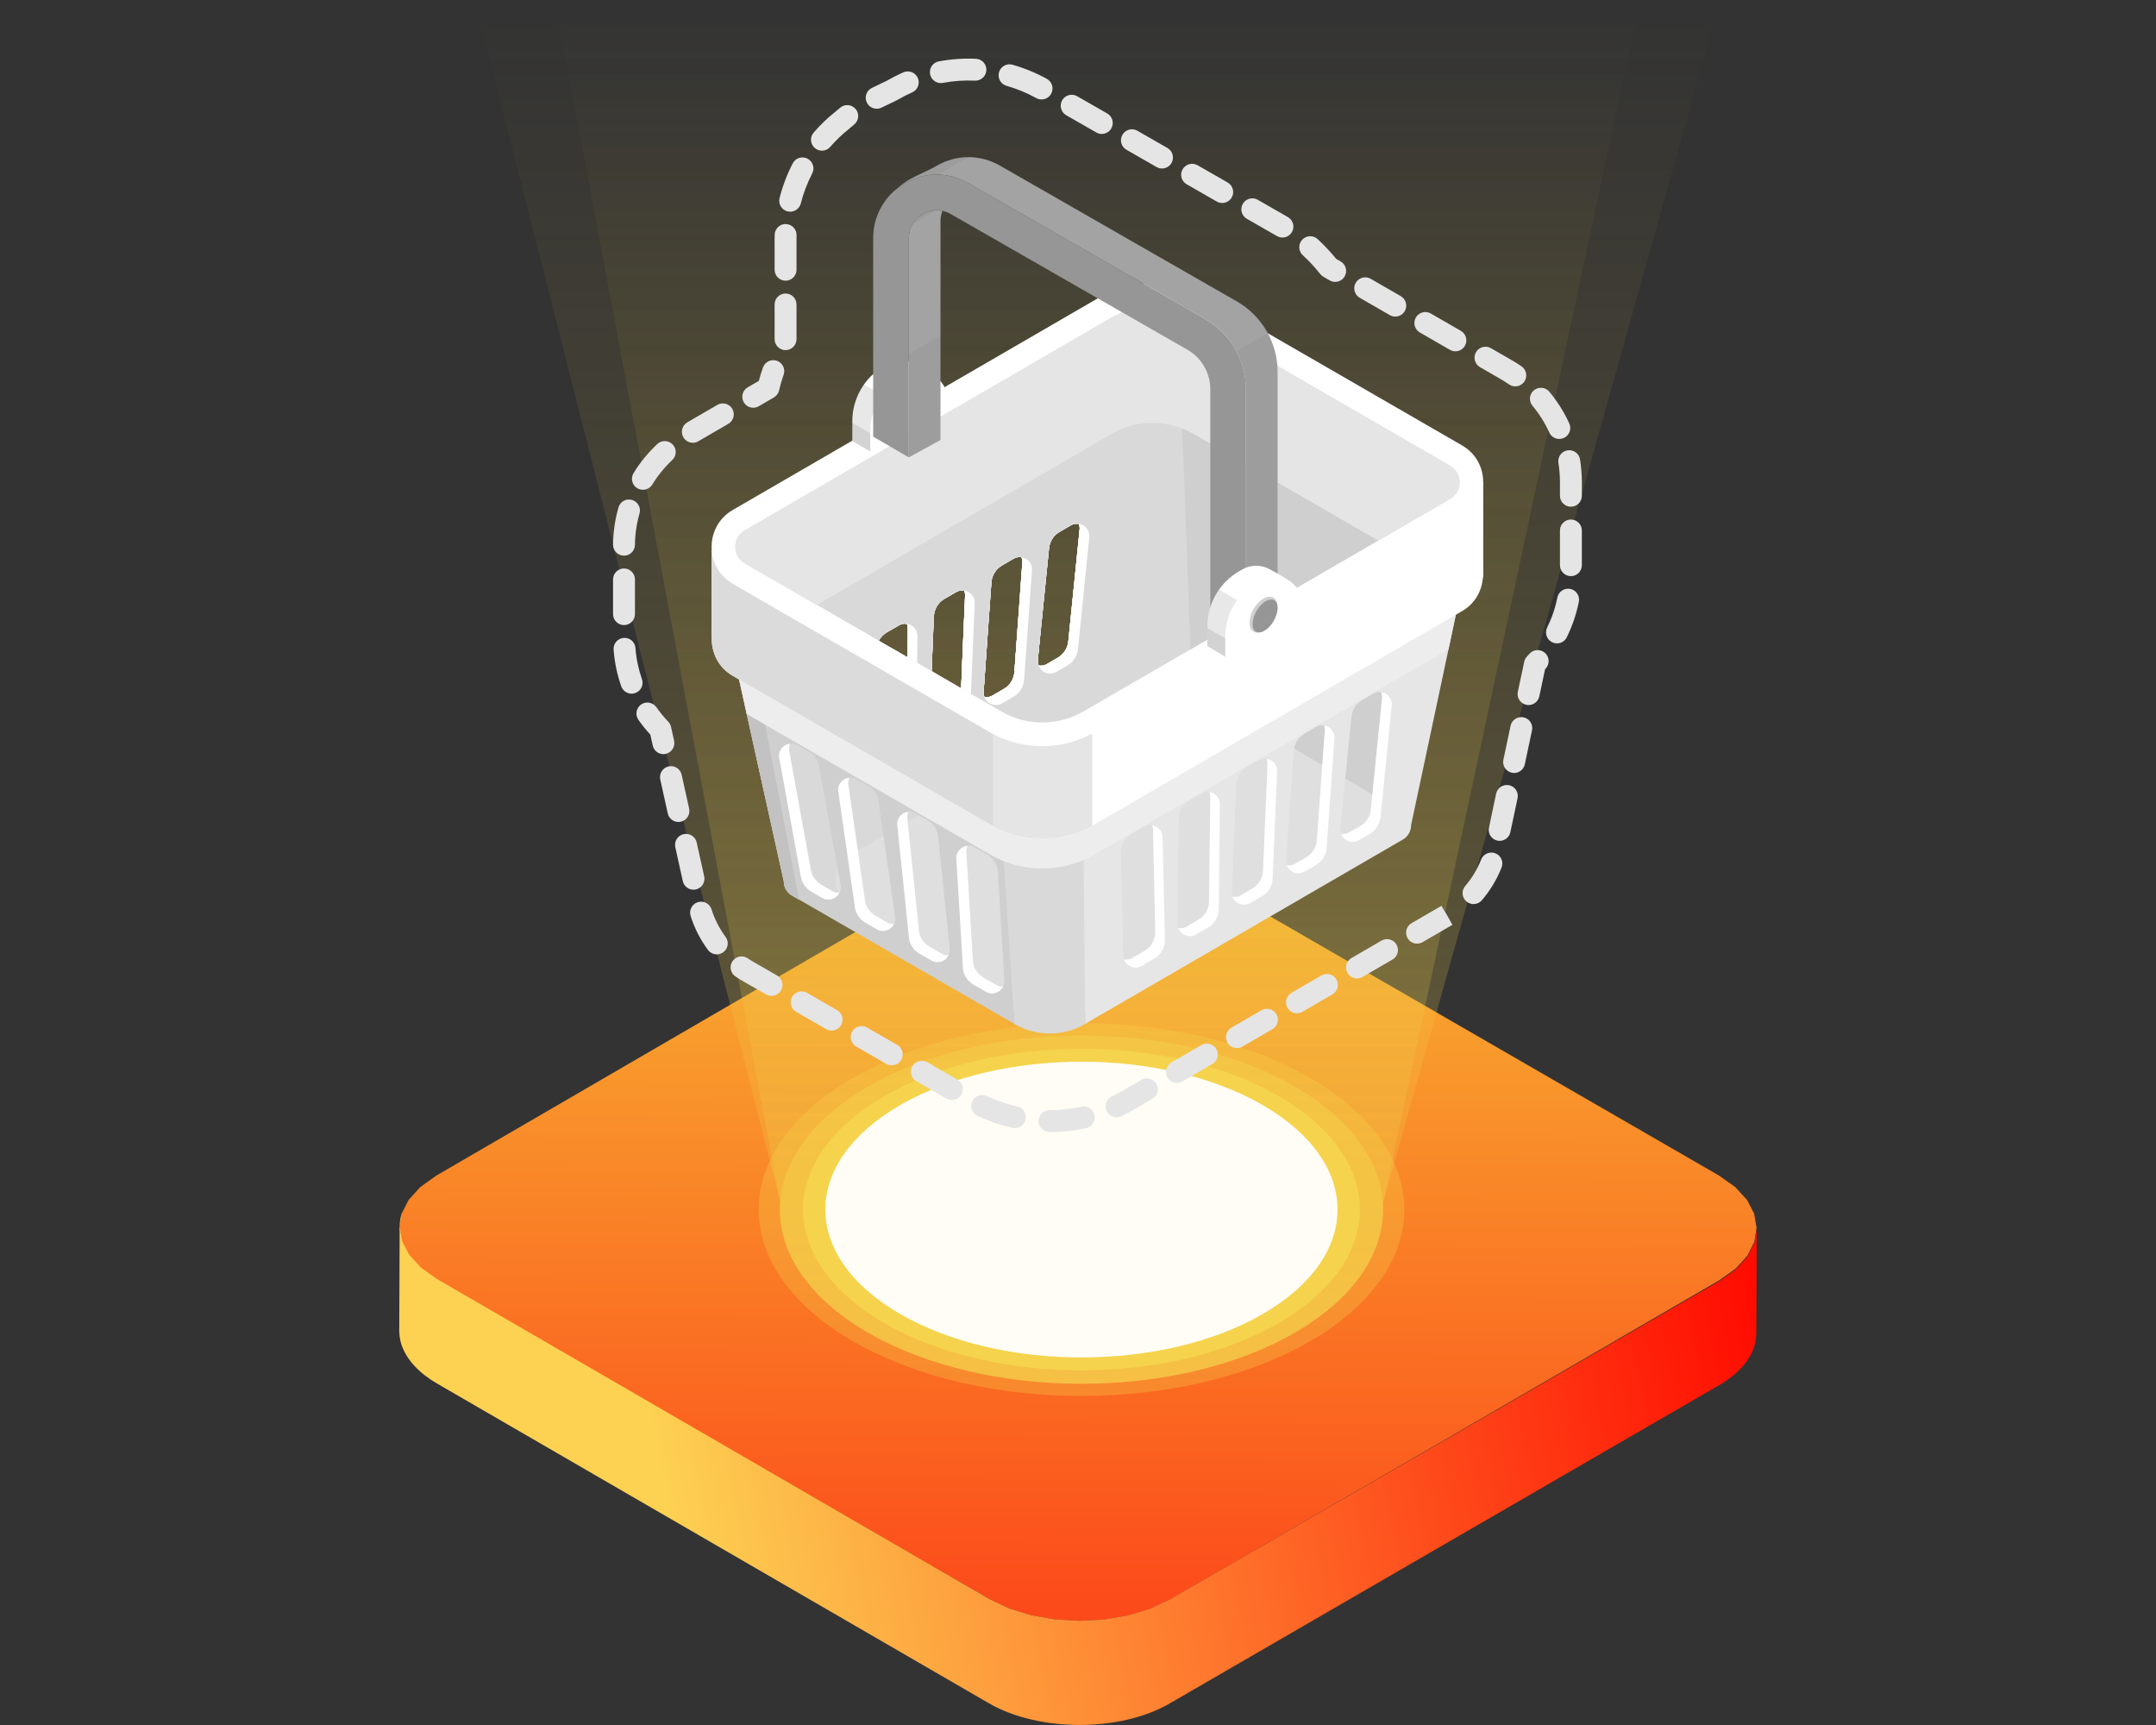 <?xml version="1.0" encoding="utf-8"?>
<!-- Generator: Adobe Illustrator 17.0.0, SVG Export Plug-In . SVG Version: 6.00 Build 0)  -->
<!DOCTYPE svg PUBLIC "-//W3C//DTD SVG 1.1//EN" "http://www.w3.org/Graphics/SVG/1.1/DTD/svg11.dtd">
<svg version="1.1" id="Camada_1" xmlns="http://www.w3.org/2000/svg" xmlns:xlink="http://www.w3.org/1999/xlink" x="0px" y="0px"
	 width="50px" height="40px" viewBox="0 0 50 40" enable-background="new 0 0 50 40" xml:space="preserve">
<rect x="0" y="0" width="50" height="40" fill="#333333" stroke="none"/>
<g>
	<g>
		<linearGradient id="SVGID_1_" gradientUnits="userSpaceOnUse" x1="24.956" y1="37.335" x2="25.045" y2="19.463">
			<stop  offset="0" style="stop-color:#FC4A1A"/>
			<stop  offset="1" style="stop-color:#F7B733"/>
		</linearGradient>
		<polygon fill="url(#SVGID_1_)" points="40.254,29.415 40.523,29.118 40.524,29.116 40.684,28.8 40.685,28.797 40.737,28.471 
			40.681,28.143 40.516,27.825 40.243,27.526 39.862,27.257 27.047,19.858 26.581,19.638 26.065,19.481 25.515,19.387 
			24.949,19.355 24.383,19.387 23.834,19.481 23.319,19.638 22.856,19.858 10.124,27.257 9.746,27.526 9.476,27.825 9.315,28.143 
			9.315,28.143 9.263,28.469 9.263,28.473 9.319,28.798 9.32,28.801 9.483,29.116 9.485,29.118 9.756,29.415 9.757,29.416 
			10.138,29.685 22.953,37.084 23.419,37.304 23.419,37.304 23.935,37.461 24.485,37.555 25.051,37.586 25.617,37.555 
			26.166,37.461 26.68,37.304 27.144,37.084 39.876,29.685 40.253,29.416 		"/>
		<g>
			
				<linearGradient id="SVGID_2_" gradientUnits="userSpaceOnUse" x1="-2653.836" y1="320.418" x2="-2645.299" y2="295.875" gradientTransform="matrix(-0.499 -0.867 0.867 -0.499 -1561.009 -2110.691)">
				<stop  offset="0" style="stop-color:#FF0A00"/>
				<stop  offset="1" style="stop-color:#FDD152"/>
			</linearGradient>
			<path fill="url(#SVGID_2_)" d="M9.76,29.391l-0.271-0.297c0-0.001-0.001-0.001-0.001-0.002l-0.163-0.316
				c0-0.001-0.001-0.002-0.001-0.003l-0.055-0.324c0-0.001,0-0.003,0-0.004l0.053-0.326c-0.035,0.107-0.053,0.215-0.053,0.324
				c0-0.001,0-0.003,0-0.004l-0.01,2.416c0,0.001,0,0.001,0,0.002c0,0.009,0.001,0.018,0.001,0.026
				c0.001,0.029,0.003,0.057,0.006,0.086c0,0.003,0.001,0.006,0.001,0.009c0.001,0.007,0.001,0.013,0.002,0.02
				c0.005,0.033,0.01,0.066,0.018,0.099c0,0.001,0,0.002,0.001,0.004c0,0,0,0.001,0,0.001c0.008,0.035,0.019,0.069,0.031,0.103
				c0.001,0.003,0.002,0.007,0.004,0.01c0.002,0.006,0.004,0.012,0.007,0.018c0.011,0.029,0.024,0.059,0.038,0.088
				c0.002,0.004,0.004,0.009,0.006,0.013c0.001,0.003,0.002,0.006,0.004,0.008c0.003,0.006,0.007,0.013,0.01,0.019
				c0.01,0.018,0.02,0.036,0.03,0.054c0.004,0.008,0.009,0.015,0.014,0.023c0.003,0.006,0.007,0.011,0.011,0.017
				c0.007,0.011,0.015,0.023,0.022,0.034c0.005,0.008,0.01,0.016,0.016,0.023c0.016,0.023,0.033,0.046,0.051,0.069
				c0.001,0.001,0.001,0.002,0.002,0.003c0,0,0,0,0,0c0.02,0.025,0.041,0.049,0.063,0.073c0.007,0.008,0.014,0.015,0.021,0.023
				c0.014,0.015,0.028,0.03,0.043,0.044c0.002,0.002,0.003,0.003,0.004,0.005c0.028,0.027,0.056,0.054,0.087,0.081
				c0.006,0.005,0.013,0.01,0.019,0.016c0.025,0.021,0.05,0.042,0.077,0.063c0.003,0.003,0.007,0.005,0.01,0.008
				c0.007,0.005,0.014,0.01,0.021,0.015c0.029,0.022,0.059,0.043,0.089,0.064c0.012,0.008,0.023,0.016,0.035,0.024
				c0.041,0.027,0.084,0.054,0.128,0.08l12.804,7.417c0.034,0.02,0.068,0.038,0.103,0.057c0.011,0.006,0.023,0.012,0.034,0.017
				c0.024,0.012,0.048,0.025,0.073,0.036c0.014,0.007,0.027,0.013,0.041,0.019c0.023,0.011,0.046,0.021,0.07,0.031
				c0.014,0.006,0.029,0.012,0.043,0.019c0.024,0.01,0.048,0.02,0.073,0.029c0.014,0.005,0.028,0.011,0.042,0.016
				c0.028,0.011,0.056,0.021,0.085,0.031c0.011,0.004,0.021,0.008,0.032,0.011c0.039,0.013,0.079,0.026,0.119,0.039
				c0.008,0.003,0.017,0.005,0.026,0.007c0.027,0.008,0.054,0.016,0.081,0.023c0.004,0.001,0.008,0.002,0.012,0.003
				c0.049,0.013,0.099,0.026,0.149,0.038c0.002,0.001,0.005,0.001,0.007,0.002c0.048,0.011,0.096,0.022,0.145,0.031
				c0.005,0.001,0.009,0.002,0.014,0.003c0.006,0.001,0.012,0.002,0.018,0.003c0.079,0.015,0.16,0.029,0.241,0.04
				c0.002,0,0.005,0.001,0.007,0.001c0.006,0.001,0.013,0.002,0.019,0.002c0.065,0.009,0.13,0.016,0.196,0.022
				c0.007,0.001,0.013,0.001,0.02,0.002c0.003,0,0.006,0.001,0.009,0.001c0.063,0.006,0.127,0.01,0.191,0.013
				c0.006,0,0.012,0.001,0.018,0.001c0.009,0,0.018,0.001,0.027,0.001c0.052,0.002,0.104,0.004,0.156,0.004c0.008,0,0.016,0,0.025,0
				c0.003,0,0.006,0,0.009,0c0.06,0,0.119-0.001,0.179-0.002c0.005,0,0.01,0,0.014-0.001c0.01,0,0.019-0.001,0.029-0.001
				c0.047-0.002,0.095-0.004,0.142-0.008c0.01-0.001,0.02-0.001,0.029-0.002c0.006,0,0.012-0.001,0.017-0.001
				c0.059-0.005,0.118-0.01,0.177-0.016c0.002,0,0.004,0,0.005-0.001c0.006-0.001,0.012-0.002,0.019-0.002
				c0.053-0.006,0.106-0.013,0.158-0.021c0.009-0.001,0.017-0.003,0.026-0.004c0.007-0.001,0.014-0.002,0.021-0.003
				c0.062-0.01,0.123-0.021,0.183-0.033c0.001,0,0.002-0.001,0.003-0.001c0.004-0.001,0.007-0.002,0.01-0.002
				c0.062-0.013,0.124-0.027,0.185-0.042c0.008-0.002,0.015-0.004,0.023-0.006c0.007-0.002,0.014-0.003,0.021-0.005
				c0.018-0.005,0.036-0.01,0.054-0.015c0.024-0.007,0.048-0.013,0.071-0.02c0.018-0.005,0.036-0.011,0.054-0.017
				c0.013-0.004,0.025-0.008,0.038-0.012c0.009-0.003,0.018-0.006,0.026-0.008c0.027-0.009,0.053-0.018,0.079-0.027
				c0.018-0.007,0.037-0.013,0.055-0.02c0.027-0.01,0.053-0.021,0.08-0.031c0.013-0.005,0.025-0.01,0.038-0.015
				c0.005-0.002,0.01-0.004,0.015-0.006c0.012-0.005,0.024-0.01,0.036-0.016c0.025-0.011,0.05-0.022,0.074-0.033
				c0.013-0.006,0.025-0.012,0.038-0.018c0.025-0.012,0.049-0.024,0.073-0.036c0.011-0.006,0.022-0.011,0.033-0.017
				c0.034-0.018,0.068-0.037,0.101-0.056l12.742-7.38c0.574-0.332,0.861-0.768,0.863-1.204l0.01-2.416
				c0,0.013-0.001,0.025-0.002,0.038c0.001-0.016,0.002-0.031,0.002-0.047l-0.053,0.326c0,0.001-0.001,0.002-0.001,0.003
				l-0.16,0.315c0,0.001-0.001,0.001-0.001,0.002l-0.269,0.297c0,0-0.001,0.001-0.001,0.001l-0.378,0.269l-12.742,7.38l-0.464,0.219
				l-0.515,0.156l-0.549,0.094l-0.566,0.031l-0.566-0.032l-0.55-0.095l-0.516-0.158l-0.466-0.221l-12.804-7.417l-0.38-0.269
				C9.761,29.391,9.76,29.391,9.76,29.391z"/>
		</g>
		<g>
			<linearGradient id="SVGID_3_" gradientUnits="userSpaceOnUse" x1="25.451" y1="0.308" x2="25.451" y2="32.208">
				<stop  offset="0" style="stop-color:#DABC44;stop-opacity:0"/>
				<stop  offset="1" style="stop-color:#F5D34C"/>
			</linearGradient>
			<path opacity="0.3" fill="url(#SVGID_3_)" d="M32.069,27.922L38.039,0H12.862l5.225,27.846l0.008,0.006
				c-0.092,1.098,0.587,2.213,2.04,3.052c2.731,1.577,7.158,1.577,9.889,0C31.446,30.083,32.126,28.997,32.069,27.922L32.069,27.922
				z"/>
			<linearGradient id="SVGID_4_" gradientUnits="userSpaceOnUse" x1="25.451" y1="0.308" x2="25.451" y2="32.208">
				<stop  offset="0" style="stop-color:#DABC44;stop-opacity:0"/>
				<stop  offset="1" style="stop-color:#F5D34C"/>
			</linearGradient>
			<path opacity="0.3" fill="url(#SVGID_4_)" d="M32.069,27.922L39.894,0H11.007l7.081,27.846l0.008,0.006
				c-0.092,1.098,0.587,2.213,2.04,3.052c2.731,1.577,7.158,1.577,9.889,0C31.446,30.083,32.126,28.997,32.069,27.922L32.069,27.922
				z"/>
			<path opacity="0.3" fill="#F5D34C" d="M30.375,24.991c2.924,1.688,2.924,4.425,0,6.114c-2.924,1.688-7.665,1.688-10.588,0
				c-2.925-1.688-2.925-4.426,0-6.114C22.71,23.303,27.451,23.303,30.375,24.991z"/>
			<path opacity="0.5" fill="#F5D34C" d="M30.025,25.193c2.731,1.577,2.731,4.133,0,5.71c-2.731,1.577-7.158,1.577-9.889,0
				c-2.731-1.577-2.731-4.133,0-5.71C22.867,23.617,27.294,23.617,30.025,25.193z"/>
			<path fill="#F5D34C" d="M29.647,25.412c2.521,1.456,2.521,3.817,0,5.273c-2.522,1.456-6.61,1.456-9.132,0
				c-2.522-1.456-2.522-3.817,0-5.273C23.036,23.956,27.125,23.956,29.647,25.412z"/>
			<path fill="#FFFDF5" d="M29.28,25.623c2.319,1.339,2.319,3.51,0,4.85c-2.32,1.339-6.08,1.339-8.4,0
				c-2.32-1.339-2.32-3.511,0-4.85C23.2,24.284,26.961,24.284,29.28,25.623z"/>
		</g>
	</g>
	<g>
		<g>
			<g>
				<polygon fill="#D9D9D9" points="21.738,18.726 20.217,20.138 24.175,22.312 23.499,23.35 18.687,20.568 17.888,16.681 				"/>
				<path fill="#DFDFDF" d="M31.899,19.597l-6.447,3.759c-0.517,0.3-1.156,0.301-1.674,0.002l-4.07-2.35
					c-0.451-0.26-0.452-0.911-0.001-1.172l6.447-3.759c0.517-0.3,1.156-0.301,1.674-0.002l4.07,2.35
					C32.348,18.686,32.349,19.336,31.899,19.597z"/>
				<polygon fill="#CFCFCF" points="32.054,18.558 28.068,16.214 31.689,14.028 33.094,13.927 				"/>
				<g>
					<path fill="#D9D9D9" d="M25.167,23.742c-0.25,0.146-0.536,0.223-0.825,0.223c-0.286,0-0.569-0.077-0.819-0.22l-0.245-3.775
						l-0.052-0.789l1.897-0.003l0.008,0.764L25.167,23.742z"/>
					<path fill="#D0D0D0" d="M18.177,20.437c0,0.066,0.019,0.231,0.191,0.33l0.165,0.095l-1.046-5.382
						c-0.065-0.05-0.128-0.098-0.189-0.143l-0.246,0.022L18.177,20.437z"/>
				</g>
				<path fill="#CFCFCF" d="M23.584,14.777l-0.006,0.085l-0.052,0.718c-0.011,0.165-0.102,0.313-0.245,0.396l-0.256,0.149
					l-0.011,0.005c-0.06,0.036-0.124,0.041-0.184,0.033c-0.005-0.014-0.011-0.027-0.014-0.041c-0.006-0.025-0.008-0.052-0.006-0.08
					l0.085-1.204l-0.327,0.03l-0.234,0.022l-0.044,1.072l-0.687-0.399l0.025-0.61l-0.355,0.03l-0.225,0.019l-0.003,0.239
					l-0.357-0.206l-0.951,0.085l-2.439,0.217l-0.245,0.022l0.041,0.187l0.047,0.206l0.176,0.803l0.861,3.88
					c0,0.066,0.019,0.231,0.19,0.33l0.165,0.096l4.991,2.882l-0.085-1.334l-0.159-2.442l-0.047-0.723L23.23,19.24l-0.003-0.061
					l0.165-1.501l0.052-0.487l0.063-0.558l0.055-0.517l0.137-1.254l0.011-0.096L23.584,14.777z M19.468,20.697
					c-0.055,0.008-0.113-0.006-0.165-0.036l-0.258-0.148c-0.137-0.082-0.228-0.223-0.245-0.382l-0.498-2.733
					c-0.006-0.055,0.003-0.107,0.025-0.151c0.058-0.008,0.116,0.003,0.171,0.036l0.256,0.148c0.14,0.08,0.231,0.223,0.247,0.379
					l0.498,2.736C19.504,20.601,19.493,20.653,19.468,20.697z M20.735,21.423c-0.055,0.006-0.113-0.006-0.168-0.036l-0.269-0.157
					c-0.143-0.082-0.236-0.234-0.245-0.401l-0.382-2.656c-0.003-0.05,0.006-0.096,0.027-0.137c0.055-0.008,0.113,0.003,0.168,0.036
					l0.269,0.154c0.143,0.085,0.236,0.236,0.245,0.401l0.382,2.656C20.766,21.335,20.757,21.382,20.735,21.423z M22,22.146
					c-0.055,0.008-0.113-0.003-0.168-0.036l-0.278-0.159c-0.151-0.088-0.245-0.247-0.247-0.421l-0.267-2.579
					c0-0.047,0.008-0.091,0.03-0.126c0.055-0.008,0.113,0.006,0.168,0.036l0.278,0.162c0.148,0.088,0.242,0.247,0.245,0.421
					l0.267,2.577C22.028,22.067,22.02,22.111,22,22.146z M23.293,22.757c-0.003,0.041-0.011,0.082-0.03,0.116
					c-0.055,0.008-0.113-0.006-0.165-0.036l-0.289-0.168c-0.157-0.091-0.253-0.258-0.247-0.44l-0.151-2.5
					c0.003-0.041,0.011-0.083,0.03-0.115c0.055-0.008,0.113,0.005,0.168,0.036l0.289,0.168c0.157,0.091,0.25,0.261,0.247,0.443
					L23.293,22.757z"/>
				<g>
					<path fill="#C2C2C2" d="M18.532,20.863l-0.165-0.096c-0.17-0.099-0.19-0.264-0.19-0.33l-0.861-3.88l-0.264-1.196l0.245-0.022
						c0.06,0.044,0.124,0.091,0.19,0.143l0.256,1.323L18.532,20.863z"/>
				</g>
				<path fill="#E6E6E6" d="M26.05,22.155l-0.052-2.373c-0.006-0.181,0.091-0.349,0.247-0.44l0.289-0.168
					c0.022-0.011,0.044-0.022,0.069-0.027c0.019-0.008,0.041-0.011,0.063-0.011c0.016,0,0.036,0,0.055,0.006
					c0.011,0.03,0.019,0.061,0.019,0.093l0.052,2.373c0.003,0.181-0.091,0.352-0.247,0.443l-0.289,0.168
					c-0.06,0.033-0.126,0.041-0.187,0.033C26.056,22.224,26.05,22.191,26.05,22.155z M27.307,21.418l0.027-2.428
					c0-0.176,0.096-0.338,0.247-0.426l0.28-0.162c0.022-0.014,0.044-0.022,0.066-0.027c0.022-0.005,0.041-0.011,0.06-0.011
					c0.022-0.003,0.041,0,0.06,0.006c0.011,0.03,0.019,0.066,0.019,0.102l-0.028,2.431c0,0.173-0.093,0.335-0.245,0.423l-0.28,0.165
					c-0.063,0.033-0.126,0.041-0.187,0.033C27.315,21.493,27.307,21.457,27.307,21.418z M28.583,20.786
					c-0.006-0.014-0.008-0.027-0.011-0.041c-0.005-0.019-0.005-0.041-0.005-0.063l0.104-2.483c0.005-0.17,0.099-0.324,0.247-0.412
					l0.272-0.157c0.022-0.011,0.044-0.022,0.069-0.027c0.019-0.006,0.038-0.011,0.058-0.011c0.022,0,0.041,0,0.06,0.006
					c0.011,0.033,0.022,0.072,0.019,0.11l-0.105,2.486c-0.005,0.17-0.099,0.324-0.247,0.41l-0.272,0.159
					c-0.06,0.036-0.124,0.041-0.187,0.033C28.583,20.791,28.583,20.789,28.583,20.786z M29.842,20.057
					c-0.005-0.014-0.008-0.028-0.011-0.041c-0.006-0.022-0.008-0.047-0.006-0.071l0.182-2.541c0.011-0.162,0.104-0.311,0.247-0.393
					l0.264-0.154c0.022-0.014,0.044-0.022,0.069-0.027c0.019-0.008,0.041-0.011,0.063-0.011c0.019,0,0.038,0,0.055,0.005
					c0.014,0.036,0.022,0.077,0.019,0.121l-0.184,2.538c-0.011,0.165-0.102,0.313-0.245,0.396l-0.264,0.154
					c-0.063,0.036-0.126,0.041-0.187,0.033C29.842,20.063,29.842,20.06,29.842,20.057z M31.099,19.329
					c-0.005-0.014-0.008-0.03-0.011-0.044c-0.008-0.025-0.008-0.05-0.006-0.077l0.261-2.596c0.017-0.159,0.107-0.3,0.247-0.379
					l0.256-0.148c0.06-0.036,0.126-0.047,0.187-0.033c0.014,0.041,0.025,0.08,0.019,0.129l-0.261,2.593
					c-0.016,0.159-0.107,0.302-0.245,0.382l-0.258,0.148c-0.06,0.036-0.126,0.044-0.187,0.033
					C31.099,19.334,31.099,19.331,31.099,19.329z M30.208,14.186l-1.292,0.116l-3.591,0.319l-0.283,0.028l-0.102,0.008l0.008,0.206
					l0.014,0.335l0.055,1.358l0.008,0.173v0.003l0.017,0.41l0.082,2.035v0.066l0.008,0.698l0.03,3.253l0.005,0.547l7.367-4.273
					c0.17-0.099,0.19-0.264,0.19-0.33l0.869-4.083l0.17-0.803l0.047-0.209l0.038-0.184L30.208,14.186z"/>
				<path fill="#EEEEEE" d="M33.629,13.48l-1.105-0.638l-0.547-0.316l-4.301-2.486c-0.289-0.165-0.616-0.253-0.946-0.253
					c-0.335,0-0.663,0.088-0.951,0.256l-0.454,0.264l-6.399,3.712l-0.55,0.319l-1.105,0.641c-0.198,0.116-0.22,0.305-0.217,0.382
					c0,0.041,0.005,0.113,0.041,0.187c0.03,0.069,0.083,0.14,0.179,0.192l4.741,2.739l1.012,0.586l0.201,0.116
					c0.209,0.121,0.44,0.201,0.679,0.234c0.033,0.006,0.069,0.008,0.104,0.011c0.005,0.003,0.011,0.003,0.017,0.003
					c0.008,0.003,0.014,0.003,0.022,0.003c0.041,0.003,0.082,0.003,0.124,0.003h0.008c0.038,0,0.077-0.003,0.115-0.003h0.008
					c0.006-0.003,0.011-0.003,0.017-0.003c0,0,0.003,0,0.005,0c0.014,0,0.03,0,0.047-0.003c0.003,0.003,0.003,0,0.006,0
					c0.008,0,0.019-0.003,0.03-0.006c0.005,0.003,0.014,0,0.019-0.003c0.245-0.033,0.481-0.115,0.696-0.239l0.201-0.115l3.828-2.222
					l4.479-2.599c0.096-0.055,0.148-0.129,0.179-0.198c0.033-0.074,0.038-0.143,0.038-0.184
					C33.848,13.785,33.826,13.592,33.629,13.48z M20.377,14.857c0.044-0.08,0.11-0.148,0.19-0.195l0.28-0.162
					c0.022-0.011,0.044-0.022,0.069-0.027c0.019-0.006,0.039-0.011,0.058-0.011c0.019,0,0.041,0.003,0.06,0.006
					c0.011,0.03,0.019,0.066,0.019,0.102l-0.005,0.434l-0.003,0.239l-0.357-0.206L20.377,14.857z M21.628,14.954l0.028-0.657
					c0.005-0.17,0.099-0.327,0.247-0.412l0.272-0.157c0.022-0.014,0.044-0.022,0.066-0.027c0.025-0.008,0.047-0.011,0.069-0.011
					c0.019,0,0.036,0.003,0.052,0.006v0.003c0.011,0.033,0.022,0.069,0.019,0.107l-0.047,1.086l-0.044,1.072l-0.687-0.399
					L21.628,14.954z M25.038,12.275l-0.261,2.588v0.008c-0.016,0.159-0.107,0.3-0.245,0.382l-0.258,0.149
					c-0.06,0.036-0.126,0.041-0.187,0.033c0-0.003-0.003-0.006-0.003-0.008c-0.005-0.014-0.008-0.03-0.011-0.044
					c-0.006-0.025-0.008-0.05-0.006-0.077l0.044-0.443l0.217-2.153c0.017-0.159,0.107-0.3,0.247-0.379l0.256-0.149
					c0.036-0.022,0.074-0.033,0.11-0.036c0.027-0.003,0.052-0.003,0.077,0C25.033,12.187,25.044,12.229,25.038,12.275z
					 M23.691,12.922c0.014,0.039,0.022,0.074,0.019,0.118l-0.126,1.738l-0.006,0.085l-0.052,0.718
					c-0.011,0.165-0.102,0.313-0.245,0.396l-0.256,0.149l-0.011,0.005c-0.06,0.036-0.124,0.041-0.184,0.033
					c-0.005-0.014-0.011-0.027-0.014-0.041c-0.006-0.025-0.008-0.052-0.006-0.08l0.085-1.204l0.096-1.336
					c0.011-0.162,0.105-0.311,0.248-0.393l0.264-0.154c0.047-0.027,0.096-0.039,0.143-0.039c0.008,0,0.017,0,0.022,0.003
					c0.003-0.003,0.003-0.003,0.005,0C23.68,12.919,23.685,12.919,23.691,12.922z"/>
				<path fill="#EDEDED" d="M33.848,13.859l-0.038,0.184l-0.047,0.209l-0.17,0.803l-3.759,2.181l-4.435,2.571
					c-0.088,0.05-0.176,0.096-0.267,0.135c-0.591,0.253-1.259,0.261-1.853,0.027c-0.113-0.044-0.223-0.099-0.327-0.159l-1.62-0.935
					l-3.588-2.071l-0.426-0.247l-0.176-0.803l-0.047-0.206l-0.041-0.187l0.245-0.022l2.439-0.217l0.951-0.085l0.357,0.206
					l0.003-0.239l0.225-0.019l0.355-0.03l-0.025,0.61l0.687,0.399l0.044-1.072l0.234-0.022l0.327-0.03l-0.085,1.204
					c-0.003,0.027,0,0.055,0.006,0.08c0.003,0.014,0.008,0.027,0.014,0.041c0.061,0.008,0.124,0.003,0.184-0.033l0.011-0.005
					l0.256-0.149c0.143-0.082,0.234-0.231,0.245-0.396l0.052-0.718l0.006-0.085l0.126-0.011l-0.011,0.096l-0.137,1.254l-0.055,0.517
					l-0.063,0.558l-0.052,0.487l-0.165,1.501l1.897-0.003l-0.082-2.035l-0.017-0.41V16.73l-0.008-0.173l-0.055-1.358l-0.014-0.335
					l-0.008-0.206l0.102-0.008l0.283-0.028l3.591-0.319l1.292-0.116L33.848,13.859z"/>
				<path fill="#FFFFFF" d="M33.846,11.225l-1.801,0.159L27.95,9.02c-0.759-0.44-1.691-0.437-2.447,0.003l-1.38,0.8H24.12
					l-4.592,2.665l-2.472,0.217l-0.55,0.05h-0.003v2.016h0.005c-0.016,0.349,0.143,0.704,0.489,0.902l0.143,0.083l4.796,2.769
					l1.015,0.586c0.025,0.014,0.05,0.027,0.074,0.039c0.069,0.039,0.137,0.071,0.206,0.099c0.017,0.006,0.03,0.011,0.047,0.017
					c0.017,0.008,0.03,0.014,0.047,0.017c0.049,0.019,0.099,0.036,0.151,0.05c0.003,0.006,0.008,0.006,0.014,0.006
					c0.017,0.006,0.038,0.014,0.055,0.019c0.008,0.003,0.014,0.003,0.022,0.005c0.005,0.003,0.011,0.003,0.019,0.003
					c0.036,0.011,0.074,0.019,0.11,0.027c0.107,0.022,0.22,0.036,0.33,0.038c0.008,0.003,0.014,0.003,0.022,0.003
					c0.041,0.003,0.082,0.003,0.124,0.003h0.008c0.038,0,0.077-0.003,0.115-0.003h0.019c0.019,0,0.039-0.003,0.058-0.005
					c0.003,0.003,0.003,0,0.006,0c0.047-0.003,0.096-0.008,0.146-0.017c0.03-0.003,0.058-0.008,0.088-0.014
					c0.003,0,0.003,0,0.006-0.003c0.146-0.025,0.291-0.066,0.432-0.121c0.025-0.008,0.05-0.017,0.074-0.028
					c0.011-0.006,0.022-0.008,0.033-0.017c0.058-0.025,0.113-0.052,0.168-0.082c0.025-0.011,0.049-0.025,0.074-0.039l3.828-2.222
					l4.537-2.632l0.143-0.083c0.305-0.176,0.462-0.476,0.484-0.786h0.008v-2.208L33.846,11.225z M20.377,14.857
					c0.044-0.08,0.11-0.148,0.19-0.195l0.28-0.162c0.022-0.011,0.044-0.022,0.069-0.027c0.019-0.006,0.039-0.011,0.058-0.011
					c0.019,0,0.041,0.003,0.06,0.006c0.011,0.03,0.019,0.066,0.019,0.102l-0.005,0.434l-0.003,0.239l-0.357-0.206L20.377,14.857z
					 M22.896,14.838l0.096-1.336c0.011-0.162,0.105-0.311,0.248-0.393l0.264-0.154c0.047-0.027,0.096-0.039,0.143-0.039
					c0.008,0,0.017,0,0.022,0.003c0.003-0.003,0.003-0.003,0.005,0c0.006,0,0.011,0,0.017,0.003
					c0.014,0.039,0.022,0.074,0.019,0.118l-0.126,1.738l-0.006,0.085l-0.052,0.718c-0.011,0.165-0.102,0.313-0.245,0.396
					l-0.256,0.149l-0.011,0.005c-0.06,0.036-0.124,0.041-0.184,0.033c-0.005-0.014-0.011-0.027-0.014-0.041
					c-0.006-0.025-0.008-0.052-0.006-0.08L22.896,14.838z M25.038,12.275l-0.261,2.588v0.008c-0.016,0.159-0.107,0.3-0.245,0.382
					l-0.258,0.149c-0.06,0.036-0.126,0.041-0.187,0.033c0-0.003-0.003-0.006-0.003-0.008c-0.005-0.014-0.008-0.03-0.011-0.044
					c-0.006-0.025-0.008-0.05-0.006-0.077l0.044-0.443l0.217-2.153c0.017-0.159,0.107-0.3,0.247-0.379l0.256-0.149
					c0.036-0.022,0.074-0.033,0.11-0.036c0.027-0.003,0.052-0.003,0.077,0C25.033,12.187,25.044,12.229,25.038,12.275z
					 M21.628,14.954l0.028-0.657c0.005-0.17,0.099-0.327,0.247-0.412l0.272-0.157c0.022-0.014,0.044-0.022,0.066-0.027
					c0.025-0.008,0.047-0.011,0.069-0.011c0.019,0,0.036,0.003,0.052,0.006v0.003c0.011,0.033,0.022,0.069,0.019,0.107l-0.047,1.086
					l-0.044,1.072l-0.687-0.399L21.628,14.954z"/>
				<path fill="#DBDBDB" d="M24.12,9.823l-4.592,2.665l-2.472,0.217l-0.55,0.05h-0.003v2.016h0.005
					c-0.016,0.349,0.143,0.704,0.489,0.902l0.143,0.083l4.796,2.769l1.015,0.586c0.025,0.014,0.05,0.027,0.074,0.039
					c0.069,0.039,0.137,0.071,0.206,0.099c0.017,0.006,0.03,0.011,0.047,0.017c0.017,0.008,0.03,0.014,0.047,0.017
					c0.049,0.019,0.099,0.036,0.151,0.05c0.003,0.006,0.008,0.006,0.014,0.006c0.017,0.006,0.038,0.014,0.055,0.019
					c0.008,0.003,0.014,0.003,0.022,0.005c0.041,0.011,0.088,0.022,0.129,0.03c0.107,0.022,0.22,0.036,0.33,0.038
					c0.008,0.003,0.014,0.003,0.022,0.003c0.041,0.003,0.082,0.003,0.124,0.003h0.008c0.038,0,0.077-0.003,0.115-0.003h0.019
					c0.019,0,0.039-0.003,0.058-0.005c0.003,0.003,0.003,0,0.006,0c0.047-0.003,0.096-0.008,0.146-0.017
					c0.03-0.003,0.058-0.008,0.088-0.014c0.003,0,0.003,0,0.006-0.003c0.146-0.025,0.291-0.066,0.432-0.121
					c0.025-0.011,0.05-0.019,0.074-0.03v-0.003c0.011-0.003,0.022-0.008,0.033-0.011c0.058-0.025,0.113-0.052,0.168-0.082V9.823
					H24.12z M25.038,12.275l-0.261,2.588v0.008c-0.016,0.159-0.107,0.3-0.245,0.382l-0.258,0.149
					c-0.06,0.036-0.126,0.041-0.187,0.033c0-0.003-0.003-0.006-0.003-0.008c-0.005-0.014-0.008-0.03-0.011-0.044
					c-0.006-0.025-0.008-0.05-0.006-0.077l0.044-0.443l0.217-2.153c0.017-0.159,0.107-0.3,0.247-0.379l0.256-0.149
					c0.036-0.022,0.074-0.033,0.11-0.036c0.027-0.003,0.052-0.003,0.077,0C25.033,12.187,25.044,12.229,25.038,12.275z
					 M23.691,12.922c0.014,0.039,0.022,0.074,0.019,0.118l-0.126,1.738l-0.006,0.085l-0.052,0.718
					c-0.011,0.165-0.102,0.313-0.245,0.396l-0.256,0.149l-0.011,0.005c-0.06,0.036-0.124,0.041-0.184,0.033
					c-0.005-0.014-0.011-0.027-0.014-0.041c-0.006-0.025-0.008-0.052-0.006-0.08l0.085-1.204l0.096-1.336
					c0.011-0.162,0.105-0.311,0.248-0.393l0.264-0.154c0.047-0.027,0.096-0.039,0.143-0.039c0.008,0,0.017,0,0.022,0.003
					c0.003-0.003,0.003-0.003,0.005,0C23.68,12.919,23.685,12.919,23.691,12.922z M22.363,13.697
					c0.011,0.033,0.022,0.069,0.019,0.107l-0.047,1.086l-0.044,1.072l-0.687-0.399l0.025-0.61l0.028-0.657
					c0.005-0.17,0.099-0.327,0.247-0.412l0.272-0.157c0.022-0.014,0.044-0.022,0.066-0.027c0.025-0.008,0.047-0.011,0.069-0.011
					c0.019,0,0.036,0.003,0.052,0.006V13.697z M21.054,14.569l-0.005,0.434l-0.003,0.239l-0.357-0.206l-0.311-0.179
					c0.044-0.08,0.11-0.148,0.19-0.195l0.28-0.162c0.022-0.011,0.044-0.022,0.069-0.027c0.019-0.006,0.039-0.011,0.058-0.011
					c0.019,0,0.041,0.003,0.06,0.006C21.046,14.497,21.054,14.533,21.054,14.569z"/>
				<path fill="#E5E5E5" d="M25.324,14.863v4.281c-0.055,0.03-0.11,0.058-0.168,0.082c-0.011,0.003-0.022,0.008-0.033,0.011v0.003
					c-0.025,0.011-0.05,0.019-0.074,0.03c-0.14,0.055-0.286,0.096-0.432,0.121c-0.033,0.005-0.063,0.011-0.093,0.016
					c-0.033,0.003-0.066,0.008-0.096,0.008c-0.005,0.003-0.014,0.006-0.019,0.003c-0.028,0.006-0.055,0.008-0.083,0.008
					c-0.003,0-0.005,0-0.005,0c-0.047,0.003-0.093,0.006-0.14,0.006h-0.008c-0.049,0-0.096-0.003-0.146-0.006
					c-0.006,0-0.011,0-0.017-0.003c-0.036-0.003-0.072-0.006-0.104-0.011c-0.107-0.008-0.215-0.027-0.319-0.052
					c-0.033-0.008-0.063-0.016-0.096-0.027c-0.006,0-0.011,0-0.014-0.006c-0.052-0.014-0.102-0.03-0.151-0.05
					c-0.017-0.003-0.03-0.008-0.047-0.017c-0.017-0.006-0.033-0.014-0.05-0.022c-0.069-0.027-0.137-0.058-0.203-0.093v-3.022
					l0.256-0.149c0.143-0.082,0.234-0.231,0.245-0.396l0.052-0.718h0.533l-0.044,0.443c-0.003,0.028,0,0.052,0.006,0.077
					c0.003,0.014,0.006,0.03,0.011,0.044c0,0.003,0.003,0.005,0.003,0.008c0.061,0.008,0.127,0.003,0.187-0.033l0.258-0.149
					c0.137-0.082,0.228-0.223,0.245-0.382v-0.008H25.324z"/>
				<path fill="#FFFFFF" d="M33.903,10.326L27.95,6.889c-0.759-0.437-1.691-0.437-2.447,0.003l-8.508,4.933
					c-0.352,0.203-0.517,0.572-0.489,0.929c0.019,0.308,0.187,0.61,0.492,0.786l1.378,0.797l1.361,0.784l3.214,1.856
					c0.025,0.014,0.05,0.027,0.074,0.041c0.135,0.071,0.275,0.129,0.418,0.173c0.195,0.063,0.396,0.099,0.599,0.107h0.003
					c0.338,0.019,0.674-0.03,0.995-0.157c0.096-0.033,0.19-0.077,0.283-0.126c0.025-0.014,0.049-0.027,0.074-0.041l1.892-1.097
					h0.003l2.915-1.691l2.315-1.345l1.383-0.803c0.327-0.19,0.492-0.522,0.492-0.855v-0.008
					C34.396,10.843,34.231,10.513,33.903,10.326z M23.281,15.977l-0.256,0.149l-0.011,0.005c-0.06,0.036-0.124,0.041-0.184,0.033
					c-0.005-0.014-0.011-0.027-0.014-0.041c-0.006-0.025-0.008-0.052-0.006-0.08l0.085-1.204l0.096-1.336
					c0.011-0.162,0.105-0.311,0.248-0.393l0.264-0.154c0.047-0.027,0.096-0.039,0.143-0.039c0.008,0,0.017,0,0.022,0.003
					c0.003-0.003,0.003-0.003,0.005,0c0.006,0,0.011,0,0.017,0.003c0.014,0.039,0.022,0.074,0.019,0.118l-0.126,1.738l-0.006,0.085
					l-0.052,0.718C23.515,15.746,23.424,15.894,23.281,15.977z M24.112,14.863l0.217-2.153c0.017-0.159,0.107-0.3,0.247-0.379
					l0.256-0.149c0.036-0.022,0.074-0.033,0.11-0.036c0.027-0.003,0.052-0.003,0.077,0c0.014,0.041,0.025,0.083,0.019,0.129
					l-0.261,2.588v0.008c-0.016,0.159-0.107,0.3-0.245,0.382l-0.258,0.149c-0.06,0.036-0.126,0.041-0.187,0.033
					c0-0.003-0.003-0.006-0.003-0.008c-0.005-0.014-0.008-0.03-0.011-0.044c-0.006-0.025-0.008-0.05-0.006-0.077L24.112,14.863z
					 M20.688,15.036l-0.311-0.179c0.044-0.08,0.11-0.148,0.19-0.195l0.28-0.162c0.022-0.011,0.044-0.022,0.069-0.027
					c0.019-0.006,0.039-0.011,0.058-0.011c0.019,0,0.041,0.003,0.06,0.006c0.011,0.03,0.019,0.066,0.019,0.102l-0.005,0.434
					l-0.003,0.239L20.688,15.036z M21.604,15.564l0.025-0.61l0.028-0.657c0.005-0.17,0.099-0.327,0.247-0.412l0.272-0.157
					c0.022-0.014,0.044-0.022,0.066-0.027c0.025-0.008,0.047-0.011,0.069-0.011c0.019,0,0.036,0.003,0.052,0.006v0.003
					c0.011,0.033,0.022,0.069,0.019,0.107l-0.047,1.086l-0.044,1.072L21.604,15.564z"/>
				<path fill="#D9D9D9" d="M33.796,10.975c-0.008-0.014-0.014-0.025-0.022-0.038c-0.011-0.014-0.022-0.03-0.036-0.044
					c-0.028-0.033-0.063-0.063-0.11-0.091l-5.953-3.437c-0.289-0.168-0.616-0.253-0.946-0.253c-0.335,0-0.663,0.088-0.951,0.253
					L17.27,12.3c-0.198,0.115-0.22,0.305-0.217,0.382c0,0.006,0,0.014,0.003,0.022c-0.003,0.011,0,0.022,0.003,0.036
					c0,0.014,0.003,0.027,0.006,0.041c0,0.008,0.003,0.019,0.006,0.028c0.008,0.033,0.022,0.069,0.047,0.104
					c0.011,0.019,0.022,0.036,0.039,0.052c0.03,0.036,0.069,0.071,0.118,0.099l1.653,0.954l0.016,0.008l0.685,0.396l0.751,0.434
					c0.044-0.08,0.11-0.149,0.19-0.195l0.28-0.162c0.022-0.011,0.044-0.022,0.069-0.027c0.019-0.006,0.038-0.011,0.058-0.011
					c0.019,0,0.041,0.003,0.061,0.006c0.011,0.03,0.019,0.066,0.019,0.102l-0.006,0.434l-0.003,0.239l0.225,0.129l0.333,0.192
					l0.025-0.61l0.028-0.657c0.005-0.17,0.099-0.327,0.247-0.412l0.272-0.157c0.022-0.014,0.044-0.022,0.066-0.027
					c0.025-0.008,0.047-0.011,0.069-0.011c0.019,0,0.036,0.003,0.052,0.005v0.003c0.011,0.033,0.022,0.069,0.019,0.107l-0.047,1.086
					l-0.044,1.072l0.225,0.129l0.509,0.294l0.201,0.116c0.091,0.052,0.184,0.096,0.28,0.132c0.212,0.08,0.437,0.121,0.665,0.121
					c0.291,0,0.583-0.069,0.844-0.198l0.107-0.058l0.201-0.115l3.591-2.082l3.044-1.768l0.017-0.008l1.655-0.96
					c0.025-0.014,0.047-0.03,0.066-0.047c0.016-0.014,0.033-0.03,0.047-0.044c0.019-0.025,0.036-0.047,0.049-0.071
					c0.008-0.014,0.014-0.03,0.019-0.044c0.017-0.033,0.025-0.066,0.028-0.093c0.003-0.011,0.003-0.019,0.003-0.027
					c0.003-0.006,0.003-0.011,0.003-0.014c0.003-0.016,0.003-0.03,0.003-0.041C33.848,11.137,33.84,11.057,33.796,10.975z
					 M23.583,14.777l-0.005,0.085l-0.052,0.718c-0.011,0.165-0.102,0.313-0.245,0.396l-0.256,0.149l-0.011,0.005
					c-0.061,0.036-0.124,0.041-0.184,0.033c-0.005-0.014-0.011-0.027-0.014-0.041c-0.006-0.025-0.008-0.052-0.006-0.08l0.085-1.204
					l0.096-1.336c0.011-0.162,0.104-0.311,0.247-0.393l0.264-0.154c0.047-0.027,0.096-0.039,0.143-0.039
					c0.008,0,0.017,0,0.022,0.003c0.003-0.003,0.003-0.003,0.005,0c0.006,0,0.011,0,0.017,0.003
					c0.014,0.039,0.022,0.074,0.019,0.118L23.583,14.777z M24.777,14.863v0.008c-0.017,0.159-0.107,0.3-0.245,0.382l-0.258,0.149
					c-0.06,0.036-0.126,0.041-0.187,0.033c0-0.003-0.003-0.006-0.003-0.008c-0.005-0.014-0.008-0.03-0.011-0.044
					c-0.006-0.025-0.008-0.05-0.006-0.077l0.044-0.443l0.217-2.153c0.016-0.159,0.107-0.3,0.247-0.379l0.256-0.148
					c0.036-0.022,0.074-0.033,0.11-0.036c0.028-0.003,0.052-0.003,0.077,0c0.014,0.041,0.025,0.083,0.019,0.129L24.777,14.863z"/>
				<path fill="#CFCFCF" d="M29.295,8.299l-1.978-0.357l0.139,2.971l0.152,4.146l5.97-3.464l0.084-0.769
					c-0.011-0.008-0.021-0.016-0.033-0.023L29.295,8.299z"/>
				<path fill="#E5E5E5" d="M17.272,13.064l1.67,0.964l6.836-3.966c0.288-0.167,0.617-0.256,0.95-0.256
					c0.332,0,0.659,0.088,0.947,0.254l4.284,2.474l1.671-0.969c0.198-0.115,0.22-0.305,0.219-0.382c0-0.077-0.022-0.267-0.22-0.381
					l-5.954-3.438C27.388,7.198,27.06,7.11,26.728,7.11c-0.333,0-0.662,0.088-0.95,0.256l-8.507,4.936
					c-0.198,0.115-0.22,0.305-0.219,0.382C17.052,12.759,17.073,12.949,17.272,13.064z"/>
				<path fill="#FFFFFF" d="M32.034,16.051c0.014,0.041,0.025,0.08,0.019,0.129l-0.261,2.593c-0.016,0.159-0.107,0.302-0.245,0.382
					l-0.258,0.148c-0.06,0.036-0.126,0.044-0.187,0.033c0.058,0.157,0.25,0.242,0.41,0.148l0.258-0.151
					c0.137-0.08,0.228-0.22,0.245-0.379l0.261-2.596C32.292,16.197,32.174,16.067,32.034,16.051z M30.705,16.823
					c0.014,0.036,0.022,0.077,0.019,0.121l-0.184,2.538c-0.011,0.165-0.102,0.313-0.245,0.396l-0.264,0.154
					c-0.063,0.036-0.126,0.041-0.187,0.033c0.058,0.157,0.248,0.239,0.41,0.146l0.264-0.151c0.143-0.085,0.236-0.234,0.248-0.396
					l0.181-2.541C30.958,16.966,30.843,16.843,30.705,16.823z M29.377,17.596c0.011,0.033,0.022,0.072,0.019,0.11l-0.105,2.486
					c-0.005,0.17-0.099,0.324-0.247,0.41l-0.272,0.159c-0.06,0.036-0.124,0.041-0.187,0.033c0.058,0.157,0.25,0.239,0.41,0.146
					l0.272-0.157c0.148-0.085,0.242-0.242,0.247-0.412l0.104-2.483C29.628,17.734,29.512,17.615,29.377,17.596z M28.049,18.369
					c0.011,0.03,0.019,0.066,0.019,0.102l-0.028,2.431c0,0.173-0.093,0.335-0.245,0.423l-0.28,0.165
					c-0.063,0.033-0.126,0.041-0.187,0.033c0.058,0.159,0.25,0.239,0.41,0.146l0.28-0.162c0.151-0.088,0.245-0.25,0.247-0.426
					l0.025-2.428C28.294,18.501,28.181,18.385,28.049,18.369z M26.963,19.416c-0.003-0.148-0.113-0.256-0.242-0.275
					c0.011,0.03,0.019,0.061,0.019,0.093l0.052,2.373c0.003,0.181-0.091,0.352-0.247,0.443l-0.289,0.168
					c-0.06,0.033-0.126,0.041-0.187,0.033c0.058,0.159,0.253,0.239,0.41,0.146l0.289-0.168c0.157-0.091,0.253-0.258,0.247-0.44
					L26.963,19.416z"/>
				<path fill="#FFFFFF" d="M25.019,12.146c0.014,0.041,0.025,0.083,0.019,0.129l-0.261,2.588v0.008
					c-0.016,0.159-0.107,0.3-0.245,0.382l-0.258,0.149c-0.06,0.036-0.126,0.041-0.187,0.033c0.058,0.157,0.25,0.239,0.41,0.146
					l0.258-0.149c0.093-0.055,0.165-0.137,0.206-0.234c0.019-0.047,0.033-0.096,0.039-0.146l0.019-0.19l0.022-0.214l0.22-2.192
					C25.277,12.295,25.162,12.165,25.019,12.146z M23.691,12.922c0.014,0.039,0.022,0.074,0.019,0.118l-0.126,1.738l-0.006,0.085
					l-0.052,0.718c-0.011,0.165-0.102,0.313-0.245,0.396l-0.256,0.149l-0.011,0.005c-0.06,0.036-0.124,0.041-0.184,0.033
					c0.033,0.088,0.107,0.151,0.195,0.173c0.066,0.022,0.143,0.014,0.215-0.027l0.264-0.154c0.019-0.011,0.039-0.025,0.058-0.038
					c0.11-0.085,0.179-0.214,0.187-0.355l0.066-0.899l0.118-1.642C23.944,13.065,23.828,12.941,23.691,12.922z M22.363,13.697
					c0.011,0.033,0.022,0.069,0.019,0.107l-0.047,1.086l-0.044,1.072l0.225,0.129l0.052-1.224l0.036-0.883
					C22.613,13.832,22.497,13.719,22.363,13.697z M21.035,14.467c0.011,0.03,0.019,0.066,0.019,0.102l-0.005,0.434l-0.003,0.239
					l0.225,0.129l0.003-0.388l0.003-0.234C21.279,14.599,21.167,14.483,21.035,14.467z"/>
				<path fill="#FFFFFF" d="M23.674,12.919c0.006,0,0.011,0,0.017,0.003v-0.003C23.685,12.916,23.68,12.916,23.674,12.919z"/>
				<g>
					<path fill="#FFFFFF" d="M23.263,22.872c-0.066,0.146-0.247,0.214-0.399,0.126l-0.289-0.168
						c-0.157-0.091-0.253-0.258-0.247-0.44l-0.151-2.5c0.006-0.157,0.126-0.267,0.264-0.278c-0.019,0.033-0.027,0.074-0.03,0.115
						l0.151,2.5c-0.006,0.181,0.091,0.349,0.247,0.44l0.289,0.168C23.15,22.867,23.208,22.881,23.263,22.872z"/>
					<path fill="#FFFFFF" d="M22,22.146c-0.066,0.146-0.25,0.214-0.401,0.126l-0.278-0.159c-0.151-0.088-0.245-0.247-0.247-0.421
						l-0.267-2.579c-0.003-0.159,0.121-0.28,0.264-0.289c-0.022,0.036-0.03,0.08-0.03,0.126l0.267,2.579
						c0.003,0.173,0.096,0.333,0.247,0.421l0.278,0.159C21.888,22.144,21.945,22.155,22,22.146z"/>
					<path fill="#FFFFFF" d="M20.735,21.423c-0.066,0.143-0.247,0.214-0.401,0.126l-0.269-0.157
						c-0.143-0.083-0.236-0.234-0.245-0.401l-0.382-2.656c-0.011-0.162,0.115-0.289,0.261-0.3c-0.022,0.041-0.03,0.088-0.027,0.137
						l0.382,2.656c0.008,0.168,0.102,0.319,0.245,0.401l0.269,0.157C20.623,21.418,20.681,21.429,20.735,21.423z"/>
					<path fill="#FFFFFF" d="M19.468,20.697c-0.063,0.143-0.245,0.214-0.399,0.126l-0.258-0.151c-0.137-0.08-0.228-0.22-0.245-0.379
						l-0.498-2.736c-0.019-0.168,0.11-0.3,0.258-0.311c-0.022,0.044-0.03,0.096-0.025,0.151l0.498,2.733
						c0.017,0.159,0.107,0.3,0.245,0.382l0.258,0.148C19.355,20.692,19.413,20.706,19.468,20.697z"/>
				</g>
			</g>
			<g>
				<linearGradient id="SVGID_5_" gradientUnits="userSpaceOnUse" x1="20.015" y1="10.375" x2="21.153" y2="8.405">
					<stop  offset="0.161" style="stop-color:#D3D3D3"/>
					<stop  offset="0.163" style="stop-color:#E8E8E8"/>
					<stop  offset="0.559" style="stop-color:#E8E8E8"/>
					<stop  offset="0.562" style="stop-color:#FFFFFF"/>
					<stop  offset="0.873" style="stop-color:#FFFFFF"/>
					<stop  offset="0.874" style="stop-color:#FFFFFF"/>
				</linearGradient>
				<path fill="url(#SVGID_5_)" d="M20.182,10.471l1.376-1.448c0-0.186,0.278-0.157,0.163-0.273
					c-0.056-0.057-0.473-0.292-0.544-0.326c-0.185-0.087-0.409-0.09-0.611,0.027L20.502,8.49c-0.455,0.264-0.736,0.751-0.736,1.277
					l0,0.457L20.182,10.471z"/>
				<path fill="#FFFFFF" d="M21.974,9.432v-0.16c0-0.509-0.552-0.827-0.992-0.571l-0.064,0.037
					c-0.455,0.264-0.736,0.751-0.736,1.277v0.457L21.974,9.432z"/>
			</g>
			<g>
				<path fill="#969696" d="M28.893,14.635h-0.825V9.022c0-0.375-0.202-0.724-0.528-0.911l-5.495-3.15
					c-0.203-0.117-0.445-0.116-0.647,0.001c-0.202,0.117-0.323,0.327-0.323,0.561v5.083l-0.825-0.481V5.523
					c0-0.532,0.275-1.008,0.734-1.274c0.46-0.266,1.01-0.267,1.471-0.003l5.495,3.15c0.581,0.333,0.943,0.956,0.943,1.627V14.635z"
					/>
			</g>
			<g>
				<linearGradient id="SVGID_6_" gradientUnits="userSpaceOnUse" x1="22.527" y1="9.587" x2="20.155" y2="5.479">
					<stop  offset="0.405" style="stop-color:#9D9D9D"/>
					<stop  offset="0.406" style="stop-color:#A3A3A3"/>
					<stop  offset="0.945" style="stop-color:#A3A3A3"/>
					<stop  offset="0.946" style="stop-color:#9C9C9C"/>
				</linearGradient>
				<path fill="url(#SVGID_6_)" d="M21.398,4.963c-0.202,0.117-0.323,0.327-0.323,0.561v5.083l0.736-0.404V5.119
					c0-0.08,0.019-0.156,0.046-0.227C21.702,4.859,21.54,4.88,21.398,4.963z"/>
				<linearGradient id="SVGID_7_" gradientUnits="userSpaceOnUse" x1="29.563" y1="13.717" x2="23.069" y2="2.469">
					<stop  offset="0.405" style="stop-color:#9D9D9D"/>
					<stop  offset="0.406" style="stop-color:#A3A3A3"/>
					<stop  offset="0.945" style="stop-color:#A3A3A3"/>
					<stop  offset="0.946" style="stop-color:#9C9C9C"/>
				</linearGradient>
				<path fill="url(#SVGID_7_)" d="M28.686,6.991l-5.495-3.15c-0.461-0.264-1.011-0.263-1.471,0.004
					c-0.306,0.177-0.664,0.286-0.871,0.494c0.043-0.032,0.087-0.063,0.135-0.09c0.46-0.266,1.01-0.267,1.471-0.003l5.495,3.15
					c0.581,0.333,0.943,0.956,0.943,1.627v5.209h0.736V8.618C29.628,7.947,29.267,7.324,28.686,6.991z"/>
			</g>
			<g>
				<linearGradient id="SVGID_8_" gradientUnits="userSpaceOnUse" x1="28.249" y1="15.133" x2="29.387" y2="13.163">
					<stop  offset="0.161" style="stop-color:#D3D3D3"/>
					<stop  offset="0.163" style="stop-color:#E8E8E8"/>
					<stop  offset="0.559" style="stop-color:#E8E8E8"/>
					<stop  offset="0.562" style="stop-color:#FFFFFF"/>
					<stop  offset="0.873" style="stop-color:#FFFFFF"/>
					<stop  offset="0.874" style="stop-color:#FFFFFF"/>
				</linearGradient>
				<path fill="url(#SVGID_8_)" d="M28.416,15.229l1.376-1.448c0-0.186,0.278-0.157,0.163-0.273
					c-0.056-0.057-0.473-0.292-0.544-0.326c-0.185-0.087-0.409-0.09-0.611,0.027l-0.064,0.037C28.28,13.512,28,13.998,28,14.525
					v0.457L28.416,15.229z"/>
				<path fill="#FFFFFF" d="M30.208,14.189v-0.16c0-0.509-0.552-0.827-0.992-0.571l-0.064,0.037
					c-0.455,0.264-0.736,0.751-0.736,1.277v0.457L30.208,14.189z"/>
			</g>
			
				<ellipse transform="matrix(-0.5 0.866 -0.866 -0.5 56.301 -3.994)" fill="#CFCFCF" cx="29.303" cy="14.257" rx="0.458" ry="0.267"/>
			<path fill="#969696" d="M29.197,14.665c0.11,0,0.251-0.11,0.341-0.266c0.116-0.201,0.121-0.416,0.011-0.48
				c-0.02-0.012-0.043-0.018-0.069-0.017c-0.11,0-0.251,0.11-0.341,0.266c-0.057,0.099-0.089,0.204-0.09,0.296
				c-0.001,0.089,0.027,0.154,0.079,0.184C29.149,14.659,29.172,14.665,29.197,14.665z"/>
		</g>
		<g>
			<g>
				<g>
					<path fill="#E5E5E5" d="M17.469,9.455c-0.088,0-0.173-0.045-0.22-0.127c-0.07-0.121-0.029-0.277,0.092-0.347l0.258-0.15
						c0.027-0.105,0.059-0.208,0.095-0.31c0.047-0.132,0.192-0.201,0.324-0.155c0.132,0.047,0.202,0.192,0.155,0.324
						c-0.042,0.118-0.077,0.24-0.105,0.362c-0.016,0.069-0.059,0.128-0.12,0.164L17.597,9.42
						C17.557,9.444,17.513,9.455,17.469,9.455z"/>
				</g>
				<g>
					<path fill="#E5E5E5" d="M24.343,26.251c-0.14,0-0.258-0.114-0.258-0.254s0.11-0.254,0.25-0.254c0.255,0,0.502-0.027,0.744-0.08
						c0.137-0.03,0.272,0.056,0.303,0.193c0.03,0.137-0.056,0.272-0.193,0.303C24.911,26.22,24.626,26.251,24.343,26.251z
						 M23.537,26.16c-0.019,0-0.037-0.002-0.056-0.006c-0.279-0.063-0.552-0.157-0.812-0.279c-0.127-0.06-0.181-0.211-0.122-0.338
						c0.06-0.127,0.211-0.181,0.338-0.122c0.226,0.106,0.464,0.188,0.708,0.243c0.137,0.031,0.223,0.167,0.192,0.304
						C23.758,26.08,23.653,26.16,23.537,26.16z M25.894,25.907c-0.096,0-0.187-0.054-0.23-0.147
						c-0.059-0.127-0.004-0.278,0.123-0.338c0.093-0.043,0.185-0.091,0.273-0.142l0.41-0.238c0.122-0.07,0.277-0.029,0.347,0.092
						c0.07,0.121,0.029,0.277-0.092,0.347l-0.41,0.238c-0.101,0.059-0.207,0.114-0.313,0.164
						C25.967,25.899,25.93,25.907,25.894,25.907z M22.074,25.507c-0.043,0-0.087-0.011-0.127-0.034l-0.697-0.402
						c-0.121-0.07-0.163-0.226-0.093-0.347c0.07-0.121,0.226-0.163,0.347-0.093l0.697,0.402c0.121,0.07,0.163,0.226,0.093,0.347
						C22.247,25.462,22.162,25.507,22.074,25.507z M27.293,25.112c-0.088,0-0.173-0.045-0.22-0.127
						c-0.07-0.121-0.029-0.277,0.092-0.347l0.696-0.404c0.121-0.07,0.277-0.029,0.347,0.092c0.07,0.121,0.029,0.277-0.092,0.347
						l-0.696,0.404C27.381,25.101,27.337,25.112,27.293,25.112z M20.68,24.703c-0.043,0-0.087-0.011-0.127-0.034l-0.697-0.402
						c-0.122-0.07-0.163-0.226-0.093-0.347c0.07-0.122,0.226-0.163,0.347-0.093l0.697,0.402c0.122,0.07,0.163,0.226,0.093,0.347
						C20.853,24.657,20.768,24.703,20.68,24.703z M28.686,24.304c-0.088,0-0.173-0.045-0.22-0.127
						c-0.07-0.121-0.029-0.277,0.092-0.347l0.696-0.404c0.121-0.07,0.277-0.029,0.347,0.092c0.07,0.121,0.029,0.277-0.092,0.347
						l-0.696,0.404C28.773,24.293,28.729,24.304,28.686,24.304z M19.286,23.898c-0.043,0-0.087-0.011-0.127-0.034l-0.697-0.402
						c-0.122-0.07-0.163-0.226-0.093-0.347c0.07-0.122,0.226-0.163,0.347-0.093l0.697,0.402c0.122,0.07,0.163,0.226,0.093,0.347
						C19.459,23.852,19.374,23.898,19.286,23.898z M30.078,23.497c-0.088,0-0.173-0.045-0.22-0.127
						c-0.07-0.121-0.029-0.277,0.092-0.347l0.696-0.404c0.121-0.07,0.277-0.029,0.347,0.092c0.07,0.121,0.029,0.277-0.092,0.347
						l-0.696,0.404C30.165,23.486,30.121,23.497,30.078,23.497z M17.892,23.093c-0.043,0-0.087-0.011-0.127-0.034l-0.324-0.187
						c-0.016-0.008-0.038-0.021-0.06-0.033l-0.16-0.093c-0.056-0.032-0.112-0.067-0.166-0.104c-0.116-0.079-0.146-0.237-0.067-0.353
						c0.079-0.116,0.237-0.146,0.353-0.067c0.044,0.03,0.089,0.058,0.135,0.084l0.16,0.093c0.017,0.01,0.034,0.02,0.052,0.029
						l0.331,0.191c0.122,0.07,0.163,0.226,0.093,0.347C18.065,23.047,17.98,23.093,17.892,23.093z M31.471,22.689
						c-0.088,0-0.173-0.045-0.22-0.127c-0.07-0.121-0.029-0.277,0.092-0.347l0.696-0.404c0.121-0.07,0.277-0.029,0.347,0.092
						c0.07,0.121,0.029,0.277-0.092,0.347l-0.696,0.404C31.558,22.678,31.514,22.689,31.471,22.689z M16.622,22.13
						c-0.078,0-0.154-0.036-0.204-0.103c-0.177-0.239-0.313-0.505-0.402-0.788c-0.042-0.134,0.032-0.276,0.166-0.319
						c0.134-0.042,0.277,0.032,0.319,0.166c0.073,0.23,0.182,0.445,0.326,0.639c0.084,0.113,0.06,0.272-0.053,0.355
						C16.727,22.113,16.674,22.13,16.622,22.13z M32.863,21.881c-0.088,0-0.173-0.045-0.22-0.127
						c-0.07-0.121-0.029-0.277,0.092-0.347l0.692-0.401l0.132,0.217l0.124,0.222l-0.692,0.402
						C32.95,21.87,32.906,21.881,32.863,21.881z M34.173,20.964c-0.058,0-0.117-0.02-0.165-0.061
						c-0.107-0.091-0.119-0.252-0.028-0.358c0.157-0.183,0.281-0.39,0.37-0.615c0.052-0.13,0.199-0.194,0.33-0.143
						c0.13,0.052,0.194,0.199,0.143,0.33c-0.109,0.277-0.263,0.532-0.457,0.758C34.316,20.934,34.245,20.964,34.173,20.964z
						 M16.083,20.631c-0.116,0-0.222-0.081-0.248-0.199l-0.174-0.786c-0.03-0.137,0.056-0.273,0.193-0.303
						c0.137-0.031,0.273,0.056,0.303,0.193l0.174,0.786c0.03,0.137-0.056,0.273-0.193,0.303
						C16.119,20.629,16.101,20.631,16.083,20.631z M34.779,19.498c-0.018,0-0.035-0.002-0.053-0.006
						c-0.137-0.029-0.225-0.164-0.196-0.301l0.167-0.787c0.029-0.137,0.164-0.225,0.301-0.196c0.137,0.029,0.225,0.164,0.196,0.301
						l-0.167,0.787C35.002,19.416,34.897,19.498,34.779,19.498z M15.734,19.06c-0.116,0-0.222-0.081-0.248-0.199l-0.174-0.786
						c-0.03-0.137,0.056-0.273,0.193-0.303c0.136-0.031,0.273,0.056,0.303,0.193l0.174,0.786c0.03,0.137-0.056,0.273-0.193,0.303
						C15.771,19.058,15.752,19.06,15.734,19.06z M35.114,17.924c-0.018,0-0.035-0.002-0.053-0.006
						c-0.137-0.029-0.225-0.164-0.196-0.301l0.167-0.787c0.029-0.137,0.164-0.224,0.301-0.196c0.137,0.029,0.225,0.164,0.196,0.301
						l-0.167,0.787C35.337,17.842,35.232,17.924,35.114,17.924z M15.386,17.488c-0.116,0-0.222-0.081-0.248-0.199l-0.056-0.254
						c-0.1-0.108-0.193-0.224-0.277-0.345c-0.08-0.115-0.052-0.273,0.063-0.354c0.115-0.08,0.273-0.052,0.354,0.063
						c0.083,0.119,0.175,0.231,0.275,0.335c0.032,0.034,0.055,0.076,0.065,0.121l0.071,0.322c0.03,0.137-0.056,0.273-0.193,0.303
						C15.422,17.486,15.404,17.488,15.386,17.488z M35.449,16.349c-0.018,0-0.035-0.002-0.053-0.006
						c-0.137-0.029-0.225-0.164-0.196-0.301l0.149-0.698c0.01-0.046,0.032-0.089,0.065-0.123c0.019-0.02,0.038-0.04,0.056-0.061
						c0.093-0.105,0.254-0.114,0.359-0.021c0.105,0.093,0.114,0.254,0.021,0.359c-0.006,0.007-0.012,0.013-0.018,0.02l-0.134,0.629
						C35.672,16.268,35.567,16.349,35.449,16.349z M14.648,16.085c-0.105,0-0.203-0.065-0.24-0.17
						c-0.097-0.274-0.156-0.56-0.178-0.851c-0.01-0.14,0.095-0.262,0.235-0.272c0.142-0.01,0.262,0.095,0.272,0.235
						c0.018,0.246,0.069,0.488,0.15,0.72c0.047,0.132-0.023,0.277-0.155,0.324C14.704,16.081,14.676,16.085,14.648,16.085z
						 M36.108,14.919c-0.038,0-0.076-0.009-0.113-0.027c-0.126-0.062-0.177-0.215-0.115-0.34c0.109-0.22,0.189-0.454,0.237-0.696
						c0.027-0.138,0.161-0.227,0.298-0.2c0.138,0.027,0.227,0.161,0.2,0.298c-0.057,0.286-0.151,0.563-0.28,0.824
						C36.292,14.868,36.202,14.919,36.108,14.919z M14.471,14.495c-0.14,0-0.254-0.114-0.254-0.254v-0.805
						c0-0.14,0.114-0.254,0.254-0.254s0.254,0.114,0.254,0.254v0.805C14.725,14.382,14.611,14.495,14.471,14.495z M36.431,13.36
						c-0.14,0-0.254-0.114-0.254-0.254v-0.805c0-0.14,0.114-0.254,0.254-0.254s0.254,0.114,0.254,0.254v0.805
						C36.685,13.246,36.571,13.36,36.431,13.36z M14.471,12.885c-0.001,0-0.002,0-0.003,0c-0.14-0.002-0.253-0.117-0.251-0.257
						c0.004-0.292,0.046-0.582,0.126-0.861c0.039-0.135,0.178-0.214,0.314-0.174c0.135,0.039,0.213,0.179,0.174,0.314
						c-0.067,0.235-0.103,0.48-0.106,0.727C14.723,12.774,14.61,12.885,14.471,12.885z M36.431,11.75
						c-0.14,0-0.254-0.114-0.254-0.254l0-0.332c-0.001-0.146-0.013-0.29-0.036-0.43c-0.022-0.139,0.072-0.269,0.211-0.291
						c0.139-0.022,0.269,0.072,0.291,0.211c0.026,0.165,0.04,0.335,0.042,0.504l0,0.339C36.685,11.636,36.571,11.75,36.431,11.75z
						 M14.909,11.357c-0.045,0-0.091-0.012-0.132-0.037c-0.12-0.073-0.157-0.23-0.084-0.349c0.152-0.248,0.337-0.475,0.55-0.674
						c0.102-0.096,0.263-0.091,0.359,0.012c0.096,0.102,0.091,0.263-0.012,0.359c-0.18,0.169-0.336,0.36-0.464,0.569
						C15.078,11.314,14.995,11.357,14.909,11.357z M16.068,10.267c-0.088,0-0.173-0.045-0.22-0.127
						c-0.07-0.121-0.029-0.277,0.092-0.347l0.696-0.404c0.121-0.07,0.277-0.029,0.347,0.092c0.07,0.121,0.029,0.277-0.092,0.347
						l-0.696,0.404C16.155,10.256,16.112,10.267,16.068,10.267z M36.162,10.179c-0.097,0-0.189-0.055-0.232-0.149
						c-0.101-0.224-0.233-0.433-0.39-0.621c-0.09-0.108-0.076-0.268,0.032-0.358c0.108-0.09,0.268-0.076,0.358,0.032
						c0.187,0.224,0.343,0.472,0.464,0.737c0.058,0.128,0.001,0.278-0.127,0.336C36.232,10.171,36.197,10.179,36.162,10.179z
						 M35.141,8.959c-0.05,0-0.1-0.015-0.144-0.045c-0.065-0.045-0.134-0.088-0.203-0.128l-0.471-0.272
						c-0.121-0.07-0.163-0.226-0.093-0.347c0.07-0.122,0.226-0.163,0.347-0.093l0.47,0.271c0.081,0.046,0.162,0.097,0.239,0.15
						c0.115,0.08,0.144,0.238,0.065,0.353C35.301,8.921,35.222,8.959,35.141,8.959z M33.752,8.146c-0.043,0-0.087-0.011-0.127-0.034
						L32.928,7.71c-0.121-0.07-0.163-0.226-0.093-0.347c0.07-0.122,0.226-0.163,0.347-0.093l0.697,0.402
						c0.121,0.07,0.163,0.226,0.093,0.347C33.925,8.101,33.84,8.146,33.752,8.146z M18.218,8.119c-0.14,0-0.254-0.114-0.254-0.254
						V7.06c0-0.14,0.114-0.254,0.254-0.254s0.254,0.114,0.254,0.254v0.805C18.472,8.005,18.358,8.119,18.218,8.119z M32.358,7.341
						c-0.043,0-0.087-0.011-0.127-0.034l-0.697-0.402c-0.122-0.07-0.163-0.226-0.093-0.347c0.07-0.122,0.226-0.163,0.347-0.093
						l0.697,0.402c0.122,0.07,0.163,0.226,0.093,0.347C32.531,7.296,32.446,7.341,32.358,7.341z M30.964,6.536
						c-0.043,0-0.087-0.011-0.127-0.034l-0.147-0.085c-0.028-0.016-0.053-0.038-0.073-0.063c-0.122-0.156-0.258-0.302-0.403-0.435
						c-0.103-0.095-0.111-0.255-0.016-0.359c0.095-0.103,0.256-0.111,0.359-0.016c0.153,0.141,0.297,0.294,0.429,0.457l0.105,0.061
						c0.122,0.07,0.163,0.226,0.093,0.347C31.137,6.491,31.052,6.536,30.964,6.536z M18.218,6.509c-0.14,0-0.254-0.114-0.254-0.254
						V5.523c0-0.026,0-0.052,0.001-0.078c0.003-0.14,0.121-0.256,0.259-0.249c0.14,0.003,0.252,0.119,0.249,0.259
						c0,0.023-0.001,0.045-0.001,0.068v0.732C18.472,6.396,18.358,6.509,18.218,6.509z M29.741,5.508
						c-0.044,0-0.089-0.012-0.13-0.036l-0.695-0.398c-0.122-0.07-0.164-0.225-0.094-0.347c0.07-0.122,0.225-0.164,0.347-0.094
						l0.702,0.403c0.121,0.072,0.16,0.228,0.089,0.348C29.912,5.464,29.827,5.508,29.741,5.508z M18.325,4.909
						c-0.021,0-0.041-0.003-0.062-0.008c-0.136-0.034-0.218-0.172-0.184-0.308c0.071-0.28,0.174-0.551,0.306-0.806
						c0.065-0.124,0.218-0.173,0.343-0.108c0.124,0.065,0.173,0.218,0.108,0.343c-0.114,0.22-0.203,0.454-0.264,0.695
						C18.542,4.832,18.439,4.909,18.325,4.909z M28.344,4.707c-0.043,0-0.086-0.011-0.126-0.034l-0.698-0.4
						c-0.122-0.07-0.164-0.225-0.094-0.347c0.07-0.122,0.225-0.164,0.347-0.094l0.698,0.4c0.122,0.07,0.164,0.225,0.094,0.347
						C28.518,4.661,28.432,4.707,28.344,4.707z M26.948,3.907c-0.043,0-0.086-0.011-0.126-0.034l-0.698-0.4
						c-0.122-0.07-0.164-0.225-0.094-0.347c0.07-0.122,0.225-0.164,0.347-0.094l0.698,0.4c0.122,0.07,0.164,0.225,0.094,0.347
						C27.121,3.861,27.036,3.907,26.948,3.907z M19.062,3.494c-0.059,0-0.118-0.02-0.166-0.062C18.789,3.34,18.778,3.18,18.87,3.074
						c0.152-0.176,0.322-0.339,0.506-0.485c0.038-0.033,0.076-0.065,0.114-0.096c0.11-0.088,0.269-0.07,0.357,0.039
						c0.088,0.109,0.07,0.269-0.039,0.357c-0.034,0.027-0.067,0.055-0.101,0.085c-0.003,0.003-0.007,0.006-0.01,0.009
						c-0.161,0.127-0.31,0.27-0.443,0.423C19.203,3.464,19.133,3.494,19.062,3.494z M25.551,3.106c-0.043,0-0.086-0.011-0.126-0.034
						l-0.698-0.4c-0.122-0.07-0.164-0.225-0.094-0.347s0.225-0.164,0.347-0.094l0.698,0.4c0.122,0.07,0.164,0.225,0.094,0.347
						C25.725,3.06,25.639,3.106,25.551,3.106z M20.331,2.521c-0.093,0-0.183-0.052-0.228-0.141c-0.062-0.126-0.011-0.278,0.115-0.34
						c0.069-0.034,0.134-0.065,0.193-0.093c0.059-0.028,0.14-0.066,0.165-0.08c0.121-0.07,0.247-0.134,0.374-0.19
						c0.128-0.056,0.278,0.002,0.335,0.13c0.056,0.128-0.002,0.278-0.13,0.335c-0.111,0.049-0.22,0.104-0.324,0.165
						c-0.04,0.023-0.104,0.053-0.197,0.097c-0.062,0.029-0.123,0.058-0.189,0.091C20.407,2.513,20.369,2.521,20.331,2.521z
						 M24.155,2.306c-0.042,0-0.084-0.01-0.123-0.032c-0.218-0.12-0.45-0.216-0.689-0.284c-0.135-0.038-0.213-0.179-0.175-0.314
						c0.038-0.135,0.179-0.214,0.314-0.175c0.276,0.079,0.544,0.189,0.796,0.328c0.123,0.068,0.167,0.222,0.099,0.345
						C24.331,2.259,24.244,2.306,24.155,2.306z M21.819,1.926c-0.12,0-0.227-0.085-0.249-0.207
						c-0.026-0.138,0.065-0.271,0.203-0.296c0.284-0.053,0.573-0.073,0.86-0.06c0.14,0.006,0.249,0.125,0.242,0.265
						c-0.006,0.14-0.127,0.248-0.265,0.242c-0.248-0.011-0.497,0.006-0.743,0.052C21.85,1.925,21.834,1.926,21.819,1.926z"/>
				</g>
			</g>
		</g>
	</g>
</g>
</svg>
